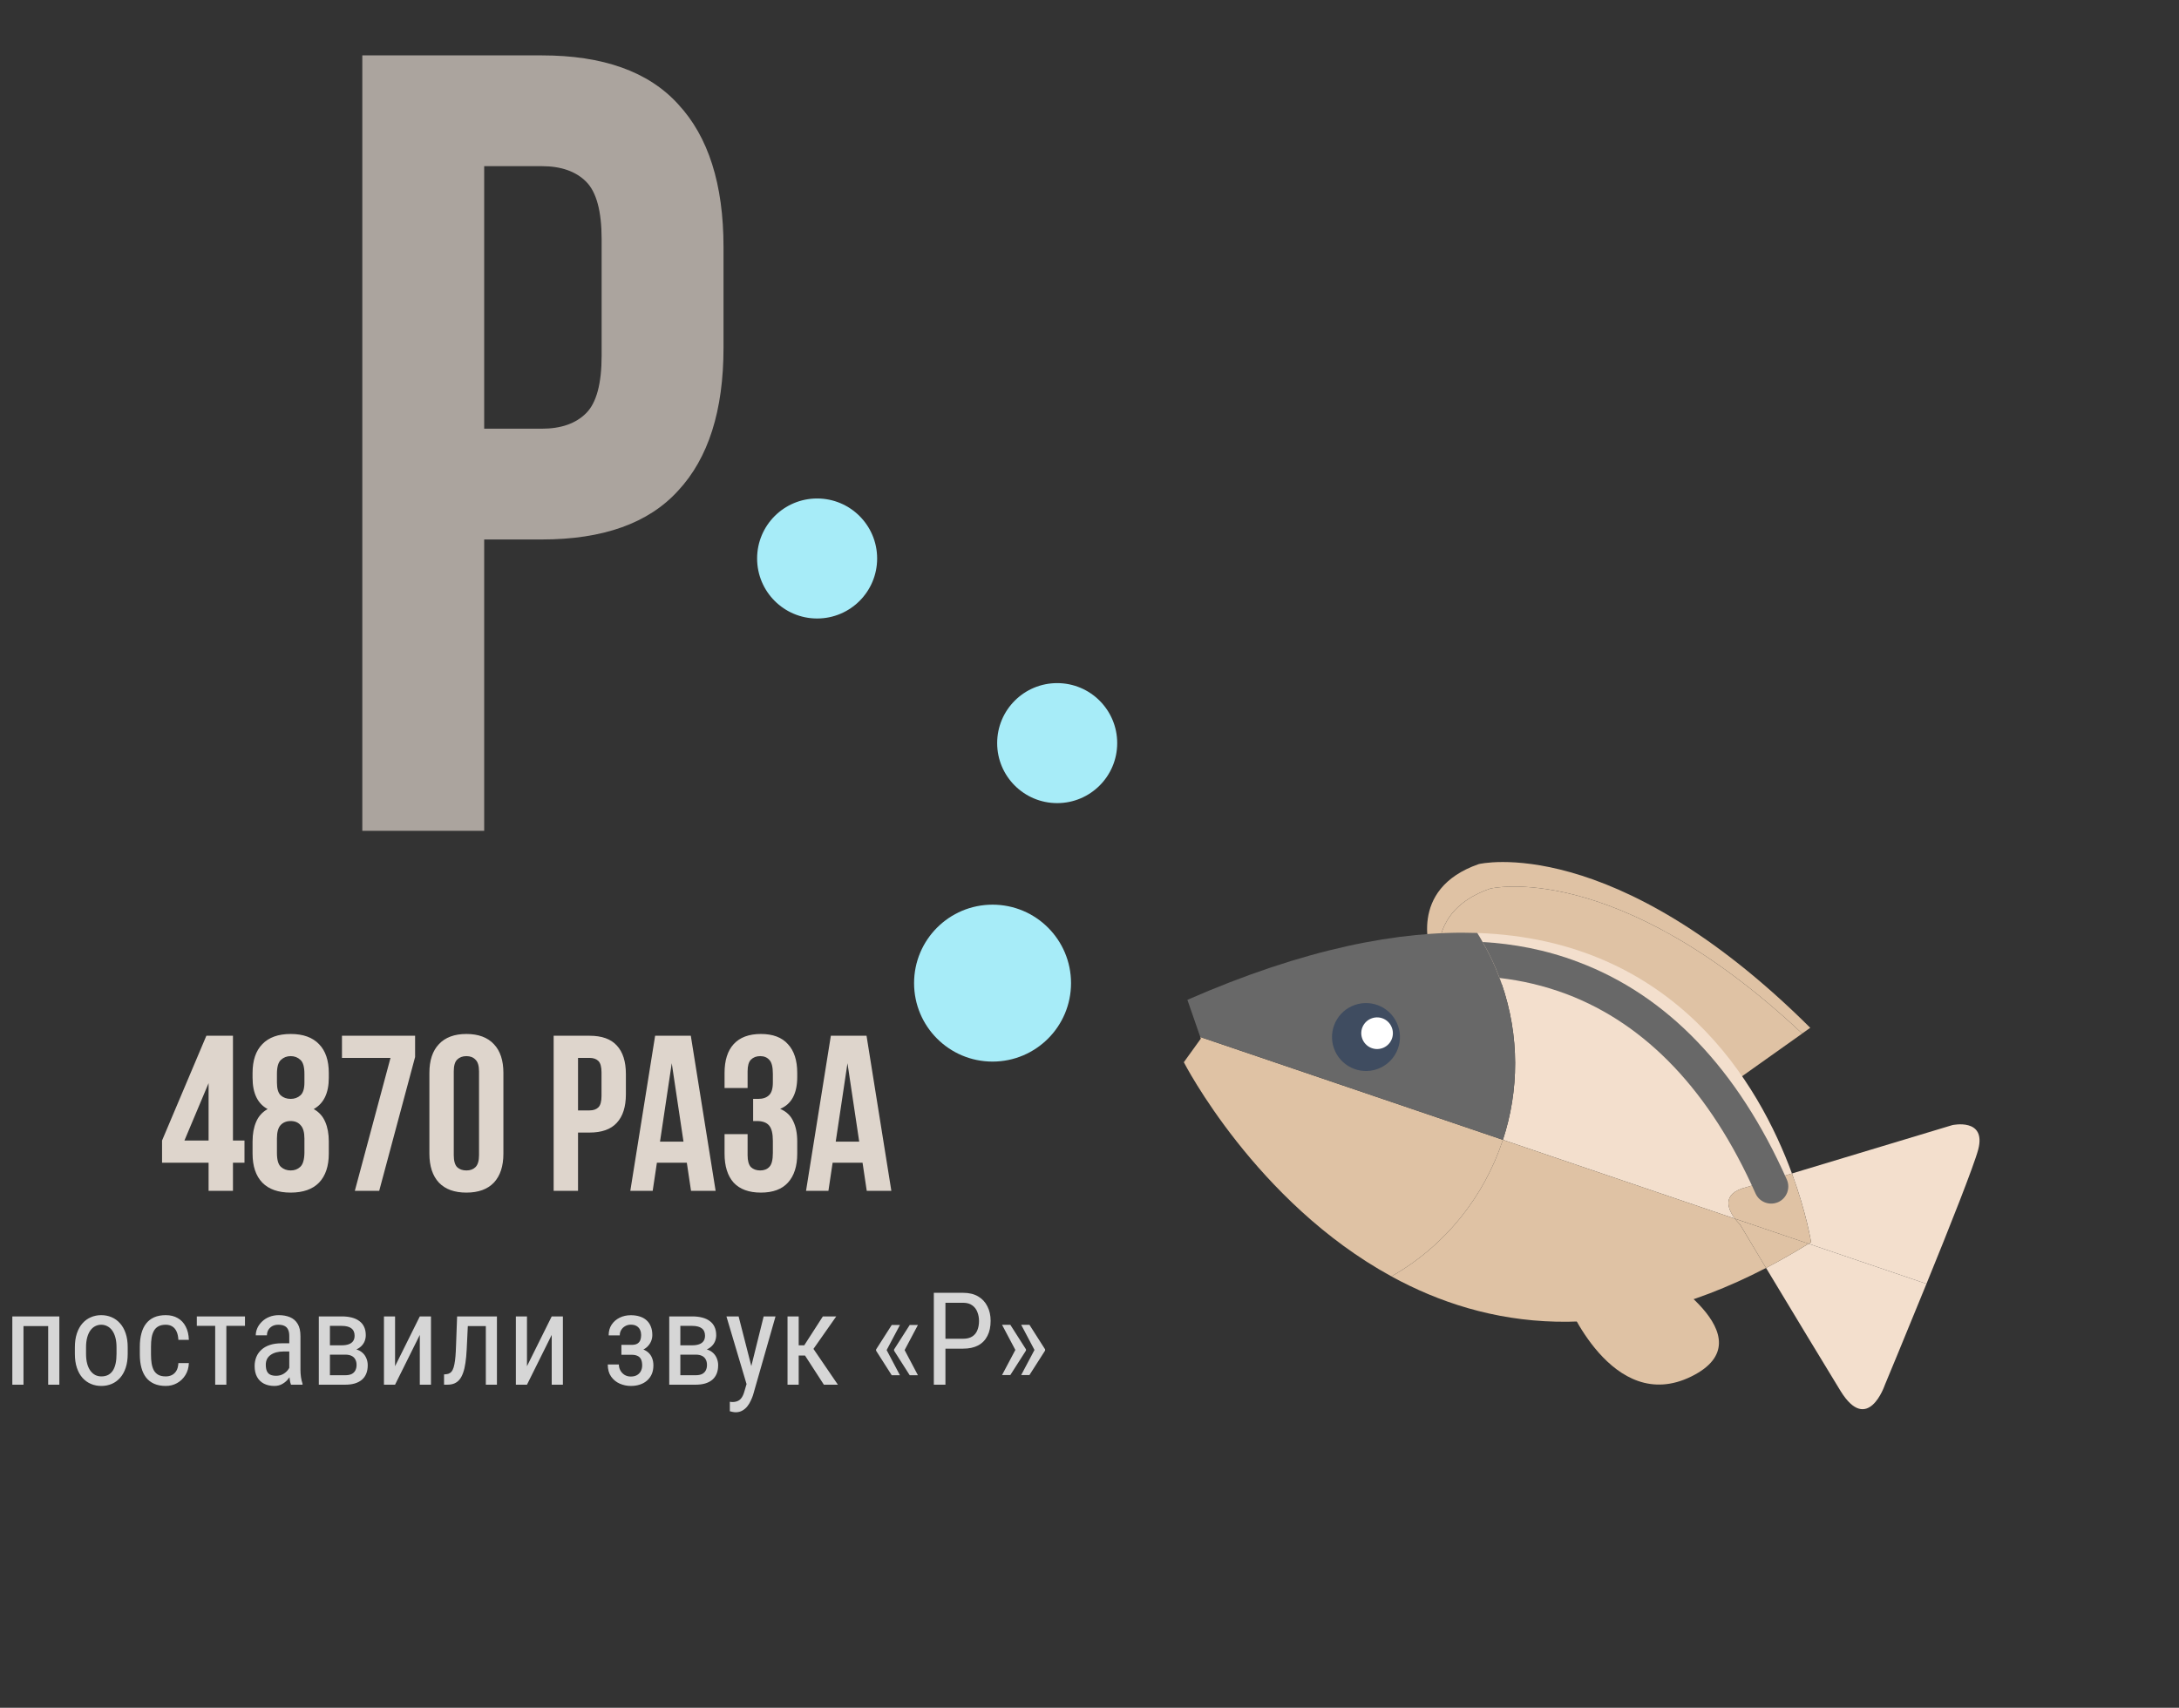 <?xml version="1.0" encoding="UTF-8"?> <svg xmlns="http://www.w3.org/2000/svg" width="236" height="185" viewBox="0 0 236 185" fill="none"><rect x="0" y="0" width="236" height="185" fill="#333333" stroke="none"/><g clip-path="url(#clip0_21083_325)"><path d="M160.167 93.603C160.167 93.603 174.657 90.053 196.061 111.337L195.189 111.959C174.939 92.946 161.401 96.262 161.401 96.262C156.458 97.974 155.69 101.395 155.807 103.693L155.012 103.347C155.012 103.347 152.309 96.325 160.167 93.603Z" fill="#DFC2A4"></path><path d="M161.402 96.261C161.402 96.261 174.941 92.948 195.192 111.962L187.657 117.311L155.808 103.692C155.691 101.394 156.46 97.973 161.402 96.261Z" fill="#DFC2A4"></path><path d="M169.62 140.823C169.62 140.823 174.577 153.35 183.177 149.113C191.766 144.879 179.16 137.518 179.16 137.518L169.62 140.823Z" fill="#DFC2A4"></path><path d="M196.151 134.566C196.151 134.566 195.674 131.447 194.079 127.12L211.456 121.879C211.456 121.879 215.154 121.068 214.256 124.522C213.784 126.299 211.136 132.981 208.649 139.072L195.88 134.729C195.971 134.675 196.06 134.621 196.151 134.566Z" fill="#F3DFCD"></path><path d="M208.649 139.072C206.307 144.831 204.13 150.056 204.13 150.056C204.13 150.056 202.296 155.464 199.341 150.677C197.677 147.966 193.916 141.734 191.277 137.353C192.781 136.565 194.32 135.689 195.88 134.729L208.649 139.072Z" fill="#F3DFCD"></path><path d="M187.907 132.018L162.777 123.477C164.523 118.156 164.608 112.245 162.632 106.54C161.952 104.578 161.055 102.748 159.996 101.067C181.495 101.813 190.54 117.483 194.081 127.121L189.148 128.609C186.326 129.304 187.198 131.073 187.907 132.018Z" fill="#F3DFCD"></path><path d="M162.772 123.476L187.903 132.018C188.183 132.386 188.441 132.625 188.441 132.625C188.441 132.625 189.636 134.633 191.273 137.354C174.539 146.047 160.928 143.876 150.699 138.267C156.533 134.957 160.755 129.611 162.772 123.476Z" fill="#DFC2A4"></path><path d="M196.149 134.567C196.058 134.621 195.969 134.675 195.878 134.729L187.904 132.017C187.2 131.075 186.324 129.307 189.145 128.608L194.078 127.121C195.672 131.448 196.149 134.567 196.149 134.567Z" fill="#DFC2A4"></path><path d="M187.907 132.019L195.879 134.727C194.321 135.691 192.782 136.567 191.274 137.356C189.639 134.631 188.445 132.626 188.445 132.626C188.445 132.626 188.184 132.388 187.907 132.019Z" fill="#DFC2A4"></path><path d="M129.999 112.337L162.773 123.476C160.756 129.611 156.534 134.957 150.7 138.267C135.964 130.207 128.217 115.068 128.217 115.068L130.059 112.511L129.999 112.337Z" fill="#DFC2A4"></path><path d="M170.955 104.221C180.595 107.855 188.186 115.785 193.524 127.78C193.938 128.712 193.52 129.807 192.586 130.226C192.531 130.245 192.485 130.265 192.441 130.28C191.535 130.594 190.53 130.171 190.137 129.289C185.224 118.246 178.34 110.983 169.695 107.698C167.216 106.764 164.766 106.212 162.41 105.941C161.904 104.568 161.284 103.272 160.577 102.048C163.857 102.232 167.386 102.86 170.955 104.221Z" fill="#686868"></path><path d="M159.996 101.066C160.195 101.386 160.392 101.711 160.573 102.048C161.283 103.271 161.904 104.567 162.408 105.945C162.49 106.138 162.562 106.346 162.63 106.543C164.606 112.248 164.525 118.159 162.774 123.477L129.999 112.338L128.603 108.309C141.259 102.765 151.579 100.773 159.996 101.066Z" fill="#686868"></path><path d="M144.469 113.544C145.133 115.461 147.23 116.482 149.147 115.818C151.075 115.15 152.085 113.053 151.42 111.136C150.755 109.215 148.666 108.195 146.738 108.863C144.821 109.527 143.803 111.623 144.469 113.544Z" fill="#3F4C60"></path><path d="M147.53 112.485C147.841 113.381 148.811 113.857 149.71 113.546C150.606 113.235 151.073 112.261 150.763 111.365C150.452 110.469 149.483 109.996 148.588 110.306C147.688 110.618 147.22 111.589 147.53 112.485Z" fill="white"></path></g><circle cx="107.5" cy="106.5" r="8.5" fill="#A7ECF8"></circle><circle cx="114.5" cy="80.5" r="6.5" fill="#A7ECF8"></circle><circle cx="88.5" cy="60.5" r="6.5" fill="#A7ECF8"></circle><path d="M17.551 123.552L22.351 112.2H25.231V123.552H26.479V125.952H25.231V129H22.591V125.952H17.551V123.552ZM22.591 123.552V117.336L19.975 123.552H22.591ZM35.611 124.968C35.611 126.328 35.258 127.376 34.554 128.112C33.85 128.832 32.827 129.192 31.483 129.192C30.139 129.192 29.114 128.832 28.41 128.112C27.706 127.376 27.355 126.328 27.355 124.968V123.648C27.355 122.832 27.483 122.128 27.738 121.536C27.994 120.928 28.41 120.464 28.986 120.144C27.898 119.552 27.355 118.424 27.355 116.76V116.232C27.355 114.872 27.706 113.832 28.41 113.112C29.114 112.376 30.139 112.008 31.483 112.008C32.827 112.008 33.85 112.376 34.554 113.112C35.258 113.832 35.611 114.872 35.611 116.232V116.76C35.611 118.408 35.066 119.536 33.978 120.144C34.554 120.464 34.971 120.928 35.227 121.536C35.483 122.128 35.611 122.832 35.611 123.648V124.968ZM29.994 124.896C29.994 125.648 30.139 126.152 30.427 126.408C30.715 126.664 31.067 126.792 31.483 126.792C31.898 126.792 32.242 126.664 32.514 126.408C32.803 126.152 32.955 125.648 32.971 124.896V123.336C32.971 122.664 32.834 122.184 32.562 121.896C32.306 121.592 31.947 121.44 31.483 121.44C31.018 121.44 30.651 121.592 30.378 121.896C30.122 122.184 29.994 122.664 29.994 123.336V124.896ZM29.994 117.264C29.994 117.936 30.131 118.4 30.402 118.656C30.691 118.912 31.05 119.04 31.483 119.04C31.898 119.04 32.251 118.912 32.538 118.656C32.827 118.4 32.971 117.936 32.971 117.264V116.328C32.971 115.576 32.827 115.072 32.538 114.816C32.251 114.544 31.898 114.408 31.483 114.408C31.067 114.408 30.715 114.544 30.427 114.816C30.139 115.072 29.994 115.576 29.994 116.328V117.264ZM44.958 112.2V114.504L41.07 129H38.43L42.294 114.6H37.038V112.2H44.958ZM49.146 125.136C49.146 125.744 49.266 126.176 49.506 126.432C49.762 126.672 50.098 126.792 50.514 126.792C50.93 126.792 51.258 126.672 51.498 126.432C51.754 126.176 51.882 125.744 51.882 125.136V116.064C51.882 115.456 51.754 115.032 51.498 114.792C51.258 114.536 50.93 114.408 50.514 114.408C50.098 114.408 49.762 114.536 49.506 114.792C49.266 115.032 49.146 115.456 49.146 116.064V125.136ZM46.506 116.232C46.506 114.872 46.85 113.832 47.538 113.112C48.226 112.376 49.218 112.008 50.514 112.008C51.81 112.008 52.802 112.376 53.49 113.112C54.178 113.832 54.522 114.872 54.522 116.232V124.968C54.522 126.328 54.178 127.376 53.49 128.112C52.802 128.832 51.81 129.192 50.514 129.192C49.218 129.192 48.226 128.832 47.538 128.112C46.85 127.376 46.506 126.328 46.506 124.968V116.232ZM63.852 112.2C65.18 112.2 66.164 112.552 66.804 113.256C67.46 113.96 67.788 114.992 67.788 116.352V118.536C67.788 119.896 67.46 120.928 66.804 121.632C66.164 122.336 65.18 122.688 63.852 122.688H62.604V129H59.964V112.2H63.852ZM62.604 114.6V120.288H63.852C64.268 120.288 64.588 120.176 64.812 119.952C65.036 119.728 65.148 119.312 65.148 118.704V116.184C65.148 115.576 65.036 115.16 64.812 114.936C64.588 114.712 64.268 114.6 63.852 114.6H62.604ZM77.507 129H74.843L74.387 125.952H71.147L70.691 129H68.267L70.955 112.2H74.819L77.507 129ZM71.483 123.672H74.027L72.755 115.176L71.483 123.672ZM83.706 116.328C83.706 115.576 83.578 115.072 83.322 114.816C83.082 114.544 82.754 114.408 82.338 114.408C81.922 114.408 81.586 114.536 81.33 114.792C81.09 115.032 80.97 115.456 80.97 116.064V117.864H78.474V116.232C78.474 114.872 78.802 113.832 79.458 113.112C80.13 112.376 81.114 112.008 82.41 112.008C83.706 112.008 84.682 112.376 85.338 113.112C86.01 113.832 86.346 114.872 86.346 116.232V116.664C86.346 118.456 85.73 119.608 84.498 120.12C85.17 120.408 85.642 120.856 85.914 121.464C86.202 122.056 86.346 122.784 86.346 123.648V124.968C86.346 126.328 86.01 127.376 85.338 128.112C84.682 128.832 83.706 129.192 82.41 129.192C81.114 129.192 80.13 128.832 79.458 128.112C78.802 127.376 78.474 126.328 78.474 124.968V122.856H80.97V125.136C80.97 125.744 81.09 126.176 81.33 126.432C81.586 126.672 81.922 126.792 82.338 126.792C82.754 126.792 83.082 126.664 83.322 126.408C83.578 126.152 83.706 125.648 83.706 124.896V123.576C83.706 122.792 83.57 122.24 83.298 121.92C83.026 121.6 82.586 121.44 81.978 121.44H81.57V119.04H82.122C82.618 119.04 83.002 118.912 83.274 118.656C83.562 118.4 83.706 117.936 83.706 117.264V116.328ZM96.539 129H93.875L93.419 125.952H90.179L89.723 129H87.299L89.987 112.2H93.851L96.539 129ZM90.515 123.672H93.059L91.787 115.176L90.515 123.672Z" fill="#DED5CC"></path><path d="M58.681 6C65.321 6 70.241 7.76 73.441 11.28C76.721 14.8 78.361 19.96 78.361 26.76V37.68C78.361 44.48 76.721 49.64 73.441 53.16C70.241 56.68 65.321 58.44 58.681 58.44H52.441V90H39.241V6H58.681ZM52.441 18V46.44H58.681C60.761 46.44 62.361 45.88 63.481 44.76C64.601 43.64 65.161 41.56 65.161 38.52V25.92C65.161 22.88 64.601 20.8 63.481 19.68C62.361 18.56 60.761 18 58.681 18H52.441Z" fill="#DED5CC" fill-opacity="0.7"></path><path d="M5.341 142.604V143.649H2.388V142.604H5.341ZM2.545 142.604V150H1.335V142.604H2.545ZM6.428 142.604V150H5.218V142.604H6.428ZM8.109 146.657V145.953C8.109 145.379 8.182 144.875 8.328 144.442C8.474 144.005 8.677 143.64 8.937 143.349C9.196 143.057 9.499 142.838 9.846 142.692C10.192 142.542 10.563 142.467 10.96 142.467C11.366 142.467 11.742 142.542 12.088 142.692C12.434 142.838 12.737 143.057 12.997 143.349C13.261 143.64 13.466 144.005 13.612 144.442C13.758 144.875 13.831 145.379 13.831 145.953V146.657C13.831 147.231 13.758 147.737 13.612 148.175C13.466 148.608 13.264 148.97 13.004 149.262C12.744 149.553 12.441 149.772 12.095 149.918C11.748 150.064 11.375 150.137 10.974 150.137C10.573 150.137 10.199 150.064 9.853 149.918C9.506 149.772 9.201 149.553 8.937 149.262C8.677 148.97 8.474 148.608 8.328 148.175C8.182 147.737 8.109 147.231 8.109 146.657ZM9.319 145.953V146.657C9.319 147.063 9.36 147.418 9.442 147.724C9.524 148.029 9.641 148.284 9.791 148.489C9.941 148.694 10.117 148.849 10.317 148.954C10.518 149.054 10.737 149.104 10.974 149.104C11.247 149.104 11.486 149.054 11.691 148.954C11.901 148.849 12.074 148.694 12.211 148.489C12.348 148.284 12.45 148.029 12.519 147.724C12.587 147.418 12.621 147.063 12.621 146.657V145.953C12.621 145.548 12.58 145.194 12.498 144.894C12.416 144.588 12.3 144.333 12.149 144.128C11.999 143.918 11.821 143.763 11.616 143.663C11.416 143.558 11.197 143.506 10.96 143.506C10.727 143.506 10.511 143.558 10.31 143.663C10.11 143.763 9.935 143.918 9.784 144.128C9.638 144.333 9.524 144.588 9.442 144.894C9.36 145.194 9.319 145.548 9.319 145.953ZM17.953 149.104C18.195 149.104 18.413 149.057 18.609 148.961C18.81 148.861 18.974 148.706 19.102 148.496C19.229 148.282 19.302 148.004 19.32 147.662H20.455C20.437 148.154 20.311 148.587 20.079 148.961C19.851 149.33 19.55 149.619 19.177 149.829C18.808 150.034 18.4 150.137 17.953 150.137C17.475 150.137 17.058 150.059 16.702 149.904C16.351 149.749 16.06 149.526 15.827 149.234C15.599 148.938 15.428 148.58 15.315 148.161C15.2 147.737 15.144 147.257 15.144 146.719V145.885C15.144 145.347 15.2 144.868 15.315 144.449C15.428 144.025 15.599 143.668 15.827 143.376C16.06 143.08 16.351 142.854 16.702 142.699C17.058 142.544 17.475 142.467 17.953 142.467C18.454 142.467 18.887 142.574 19.252 142.788C19.621 142.998 19.908 143.303 20.113 143.704C20.323 144.101 20.437 144.581 20.455 145.146H19.32C19.302 144.782 19.236 144.479 19.122 144.237C19.008 143.991 18.853 143.809 18.657 143.69C18.461 143.567 18.227 143.506 17.953 143.506C17.634 143.506 17.37 143.563 17.16 143.677C16.955 143.786 16.793 143.946 16.675 144.155C16.556 144.365 16.472 144.616 16.422 144.907C16.376 145.199 16.354 145.525 16.354 145.885V146.719C16.354 147.079 16.376 147.407 16.422 147.703C16.472 147.995 16.554 148.245 16.668 148.455C16.787 148.665 16.951 148.826 17.16 148.94C17.37 149.05 17.634 149.104 17.953 149.104ZM24.516 142.604V150H23.306V142.604H24.516ZM26.532 142.604V143.629H21.316V142.604H26.532ZM31.331 148.735V144.723C31.331 144.431 31.285 144.196 31.194 144.019C31.108 143.841 30.976 143.711 30.798 143.629C30.625 143.547 30.406 143.506 30.142 143.506C29.886 143.506 29.665 143.558 29.479 143.663C29.296 143.768 29.155 143.907 29.055 144.08C28.959 144.253 28.911 144.445 28.911 144.654H27.701C27.701 144.39 27.758 144.128 27.872 143.868C27.991 143.608 28.159 143.374 28.378 143.164C28.597 142.95 28.859 142.781 29.164 142.658C29.474 142.531 29.82 142.467 30.203 142.467C30.659 142.467 31.062 142.542 31.413 142.692C31.764 142.838 32.04 143.077 32.24 143.41C32.441 143.743 32.541 144.185 32.541 144.736V148.387C32.541 148.633 32.559 148.895 32.596 149.173C32.637 149.451 32.694 149.69 32.767 149.891V150H31.516C31.456 149.854 31.411 149.66 31.379 149.419C31.347 149.173 31.331 148.945 31.331 148.735ZM31.523 145.516L31.536 146.404H30.695C30.408 146.404 30.146 146.436 29.909 146.5C29.677 146.564 29.476 146.657 29.308 146.78C29.139 146.899 29.009 147.047 28.918 147.225C28.831 147.402 28.788 147.605 28.788 147.833C28.788 148.129 28.829 148.366 28.911 148.544C28.993 148.717 29.116 148.842 29.28 148.92C29.444 148.997 29.652 149.036 29.902 149.036C30.208 149.036 30.477 148.965 30.709 148.824C30.941 148.683 31.121 148.512 31.249 148.312C31.381 148.111 31.443 147.924 31.434 147.751L31.7 148.318C31.682 148.496 31.623 148.69 31.523 148.899C31.427 149.104 31.292 149.303 31.119 149.494C30.946 149.681 30.741 149.836 30.504 149.959C30.271 150.077 30.009 150.137 29.718 150.137C29.289 150.137 28.913 150.055 28.59 149.891C28.271 149.727 28.023 149.485 27.845 149.166C27.667 148.847 27.578 148.453 27.578 147.983C27.578 147.628 27.64 147.3 27.763 146.999C27.886 146.698 28.068 146.438 28.31 146.22C28.551 145.996 28.854 145.823 29.219 145.7C29.588 145.577 30.014 145.516 30.497 145.516H31.523ZM37.401 146.746H35.426L35.412 145.734H36.998C37.312 145.734 37.572 145.696 37.777 145.618C37.987 145.541 38.144 145.424 38.249 145.27C38.354 145.115 38.406 144.923 38.406 144.695C38.406 144.518 38.377 144.363 38.317 144.23C38.258 144.094 38.169 143.982 38.051 143.896C37.937 143.804 37.793 143.738 37.62 143.697C37.447 143.652 37.244 143.629 37.012 143.629H35.733V150H34.53V142.604H37.012C37.413 142.604 37.773 142.645 38.092 142.727C38.415 142.809 38.689 142.934 38.912 143.103C39.14 143.267 39.313 143.476 39.432 143.731C39.555 143.987 39.616 144.287 39.616 144.634C39.616 144.857 39.578 145.069 39.5 145.27C39.422 145.47 39.306 145.648 39.151 145.803C39.001 145.958 38.814 146.085 38.591 146.186C38.367 146.281 38.11 146.343 37.818 146.37L37.401 146.746ZM37.401 150H34.975L35.597 148.975H37.401C37.679 148.975 37.907 148.931 38.085 148.845C38.263 148.754 38.395 148.626 38.481 148.462C38.573 148.293 38.618 148.093 38.618 147.86C38.618 147.628 38.573 147.43 38.481 147.266C38.395 147.097 38.263 146.969 38.085 146.883C37.907 146.792 37.679 146.746 37.401 146.746H35.781L35.795 145.734H37.798L38.222 146.117C38.573 146.149 38.867 146.249 39.103 146.418C39.345 146.587 39.525 146.801 39.644 147.061C39.767 147.316 39.828 147.594 39.828 147.895C39.828 148.241 39.773 148.546 39.664 148.811C39.555 149.075 39.395 149.296 39.185 149.474C38.976 149.647 38.721 149.779 38.42 149.87C38.119 149.957 37.78 150 37.401 150ZM42.788 147.997L45.468 142.604H46.678V150H45.468V144.606L42.788 150H41.585V142.604H42.788V147.997ZM52.741 142.604V143.649H49.795V142.604H52.741ZM53.821 142.604V150H52.618V142.604H53.821ZM49.508 142.604H50.718L50.547 146.172C50.52 146.723 50.474 147.211 50.41 147.635C50.351 148.054 50.267 148.414 50.157 148.715C50.052 149.016 49.92 149.262 49.761 149.453C49.606 149.64 49.419 149.779 49.2 149.87C48.986 149.957 48.738 150 48.455 150H48.093V148.886L48.332 148.865C48.492 148.852 48.628 148.806 48.742 148.729C48.861 148.651 48.956 148.537 49.029 148.387C49.107 148.232 49.168 148.034 49.214 147.792C49.264 147.55 49.303 147.263 49.33 146.931C49.357 146.598 49.378 146.211 49.392 145.769L49.508 142.604ZM57.075 147.997L59.755 142.604H60.965V150H59.755V144.606L57.075 150H55.872V142.604H57.075V147.997ZM68.498 146.466H67.302V145.687H68.402C68.667 145.687 68.874 145.643 69.024 145.557C69.175 145.465 69.282 145.34 69.346 145.181C69.409 145.021 69.441 144.834 69.441 144.62C69.441 144.429 69.405 144.249 69.332 144.08C69.259 143.907 69.141 143.768 68.977 143.663C68.812 143.554 68.594 143.499 68.32 143.499C68.097 143.499 67.894 143.551 67.712 143.656C67.53 143.757 67.386 143.896 67.281 144.073C67.176 144.246 67.124 144.442 67.124 144.661H65.921C65.921 144.21 66.028 143.823 66.242 143.499C66.461 143.171 66.753 142.918 67.117 142.74C67.482 142.562 67.883 142.474 68.32 142.474C68.685 142.474 69.011 142.521 69.298 142.617C69.585 142.708 69.829 142.845 70.029 143.027C70.23 143.205 70.382 143.428 70.487 143.697C70.597 143.962 70.651 144.269 70.651 144.62C70.651 144.871 70.601 145.108 70.501 145.331C70.401 145.554 70.257 145.753 70.07 145.926C69.883 146.094 69.656 146.227 69.387 146.322C69.122 146.418 68.826 146.466 68.498 146.466ZM67.302 145.987H68.498C68.863 145.987 69.186 146.031 69.469 146.117C69.751 146.199 69.988 146.322 70.18 146.486C70.376 146.65 70.522 146.853 70.617 147.095C70.717 147.332 70.768 147.605 70.768 147.915C70.768 148.261 70.708 148.574 70.59 148.852C70.471 149.125 70.303 149.357 70.084 149.549C69.87 149.74 69.612 149.886 69.311 149.986C69.015 150.087 68.685 150.137 68.32 150.137C67.91 150.137 67.514 150.055 67.131 149.891C66.753 149.727 66.44 149.474 66.194 149.132C65.948 148.785 65.825 148.346 65.825 147.812H67.028C67.028 148.036 67.081 148.248 67.186 148.448C67.295 148.649 67.445 148.811 67.637 148.934C67.833 149.057 68.061 149.118 68.32 149.118C68.594 149.118 68.822 149.063 69.004 148.954C69.186 148.845 69.323 148.699 69.414 148.517C69.505 148.334 69.551 148.136 69.551 147.922C69.551 147.644 69.51 147.421 69.428 147.252C69.346 147.083 69.22 146.96 69.052 146.883C68.883 146.801 68.667 146.76 68.402 146.76H67.302V145.987ZM75.355 146.746H73.379L73.365 145.734H74.951C75.266 145.734 75.525 145.696 75.731 145.618C75.94 145.541 76.097 145.424 76.202 145.27C76.307 145.115 76.359 144.923 76.359 144.695C76.359 144.518 76.33 144.363 76.27 144.23C76.211 144.094 76.122 143.982 76.004 143.896C75.89 143.804 75.746 143.738 75.573 143.697C75.4 143.652 75.197 143.629 74.965 143.629H73.686V150H72.483V142.604H74.965C75.366 142.604 75.726 142.645 76.045 142.727C76.368 142.809 76.642 142.934 76.865 143.103C77.093 143.267 77.266 143.476 77.385 143.731C77.508 143.987 77.569 144.287 77.569 144.634C77.569 144.857 77.531 145.069 77.453 145.27C77.376 145.47 77.259 145.648 77.105 145.803C76.954 145.958 76.767 146.085 76.544 146.186C76.321 146.281 76.063 146.343 75.772 146.37L75.355 146.746ZM75.355 150H72.928L73.55 148.975H75.355C75.632 148.975 75.86 148.931 76.038 148.845C76.216 148.754 76.348 148.626 76.435 148.462C76.526 148.293 76.571 148.093 76.571 147.86C76.571 147.628 76.526 147.43 76.435 147.266C76.348 147.097 76.216 146.969 76.038 146.883C75.86 146.792 75.632 146.746 75.355 146.746H73.734L73.748 145.734H75.751L76.175 146.117C76.526 146.149 76.82 146.249 77.057 146.418C77.298 146.587 77.478 146.801 77.597 147.061C77.72 147.316 77.781 147.594 77.781 147.895C77.781 148.241 77.727 148.546 77.617 148.811C77.508 149.075 77.348 149.296 77.139 149.474C76.929 149.647 76.674 149.779 76.373 149.87C76.072 149.957 75.733 150 75.355 150ZM81.062 149.234L82.71 142.604H83.995L81.555 151.142C81.495 151.324 81.416 151.52 81.315 151.729C81.22 151.944 81.097 152.146 80.946 152.338C80.796 152.529 80.616 152.684 80.406 152.803C80.197 152.926 79.951 152.987 79.668 152.987C79.581 152.987 79.47 152.974 79.333 152.946C79.201 152.919 79.105 152.896 79.046 152.878V151.853C79.073 151.857 79.117 151.862 79.176 151.866C79.235 151.875 79.278 151.88 79.306 151.88C79.543 151.88 79.743 151.841 79.907 151.764C80.076 151.691 80.219 151.565 80.338 151.388C80.456 151.215 80.557 150.975 80.639 150.67L81.062 149.234ZM79.996 142.604L81.466 148.346L81.78 149.679L80.919 150.144L78.677 142.604H79.996ZM86.504 142.604V150H85.294V142.604H86.504ZM90.571 142.604L87.598 146.842H86.101L85.909 145.734H87.106L89.122 142.604H90.571ZM89.231 150L87.064 146.65L87.837 145.734L90.749 150H89.231ZM97.469 143.533L96.013 146.281L94.885 146.274V146.186L96.58 143.533H97.469ZM96.013 146.22L97.469 148.975H96.58L94.885 146.315V146.227L96.013 146.22ZM99.417 143.533L97.961 146.281L96.833 146.274V146.186L98.528 143.533H99.417ZM97.961 146.22L99.417 148.975H98.528L96.833 146.315V146.227L97.961 146.22ZM104.312 146.097H102.138V145.023H104.312C104.722 145.023 105.052 144.941 105.303 144.777C105.558 144.613 105.743 144.385 105.856 144.094C105.975 143.802 106.034 143.469 106.034 143.096C106.034 142.754 105.975 142.433 105.856 142.132C105.743 141.831 105.558 141.59 105.303 141.407C105.052 141.22 104.722 141.127 104.312 141.127H102.397V150H101.14V140.047H104.312C104.954 140.047 105.496 140.177 105.938 140.437C106.381 140.696 106.715 141.056 106.943 141.517C107.176 141.972 107.292 142.494 107.292 143.082C107.292 143.72 107.176 144.265 106.943 144.716C106.715 145.167 106.381 145.511 105.938 145.748C105.496 145.98 104.954 146.097 104.312 146.097ZM108.529 148.954L109.985 146.206L111.12 146.213V146.302L109.425 148.954H108.529ZM108.529 143.513H109.425L111.12 146.172V146.261L109.985 146.268L108.529 143.513ZM110.601 148.954L112.057 146.206L113.191 146.213V146.302L111.496 148.954H110.601ZM110.601 143.513H111.496L113.191 146.172V146.261L112.057 146.268L110.601 143.513Z" fill="white" fill-opacity="0.8"></path><defs><clipPath id="clip0_21083_325"><rect width="99.215" height="89.91" fill="white" transform="matrix(-0.945 0.327 0.327 0.945 205.75 67)"></rect></clipPath></defs></svg> 